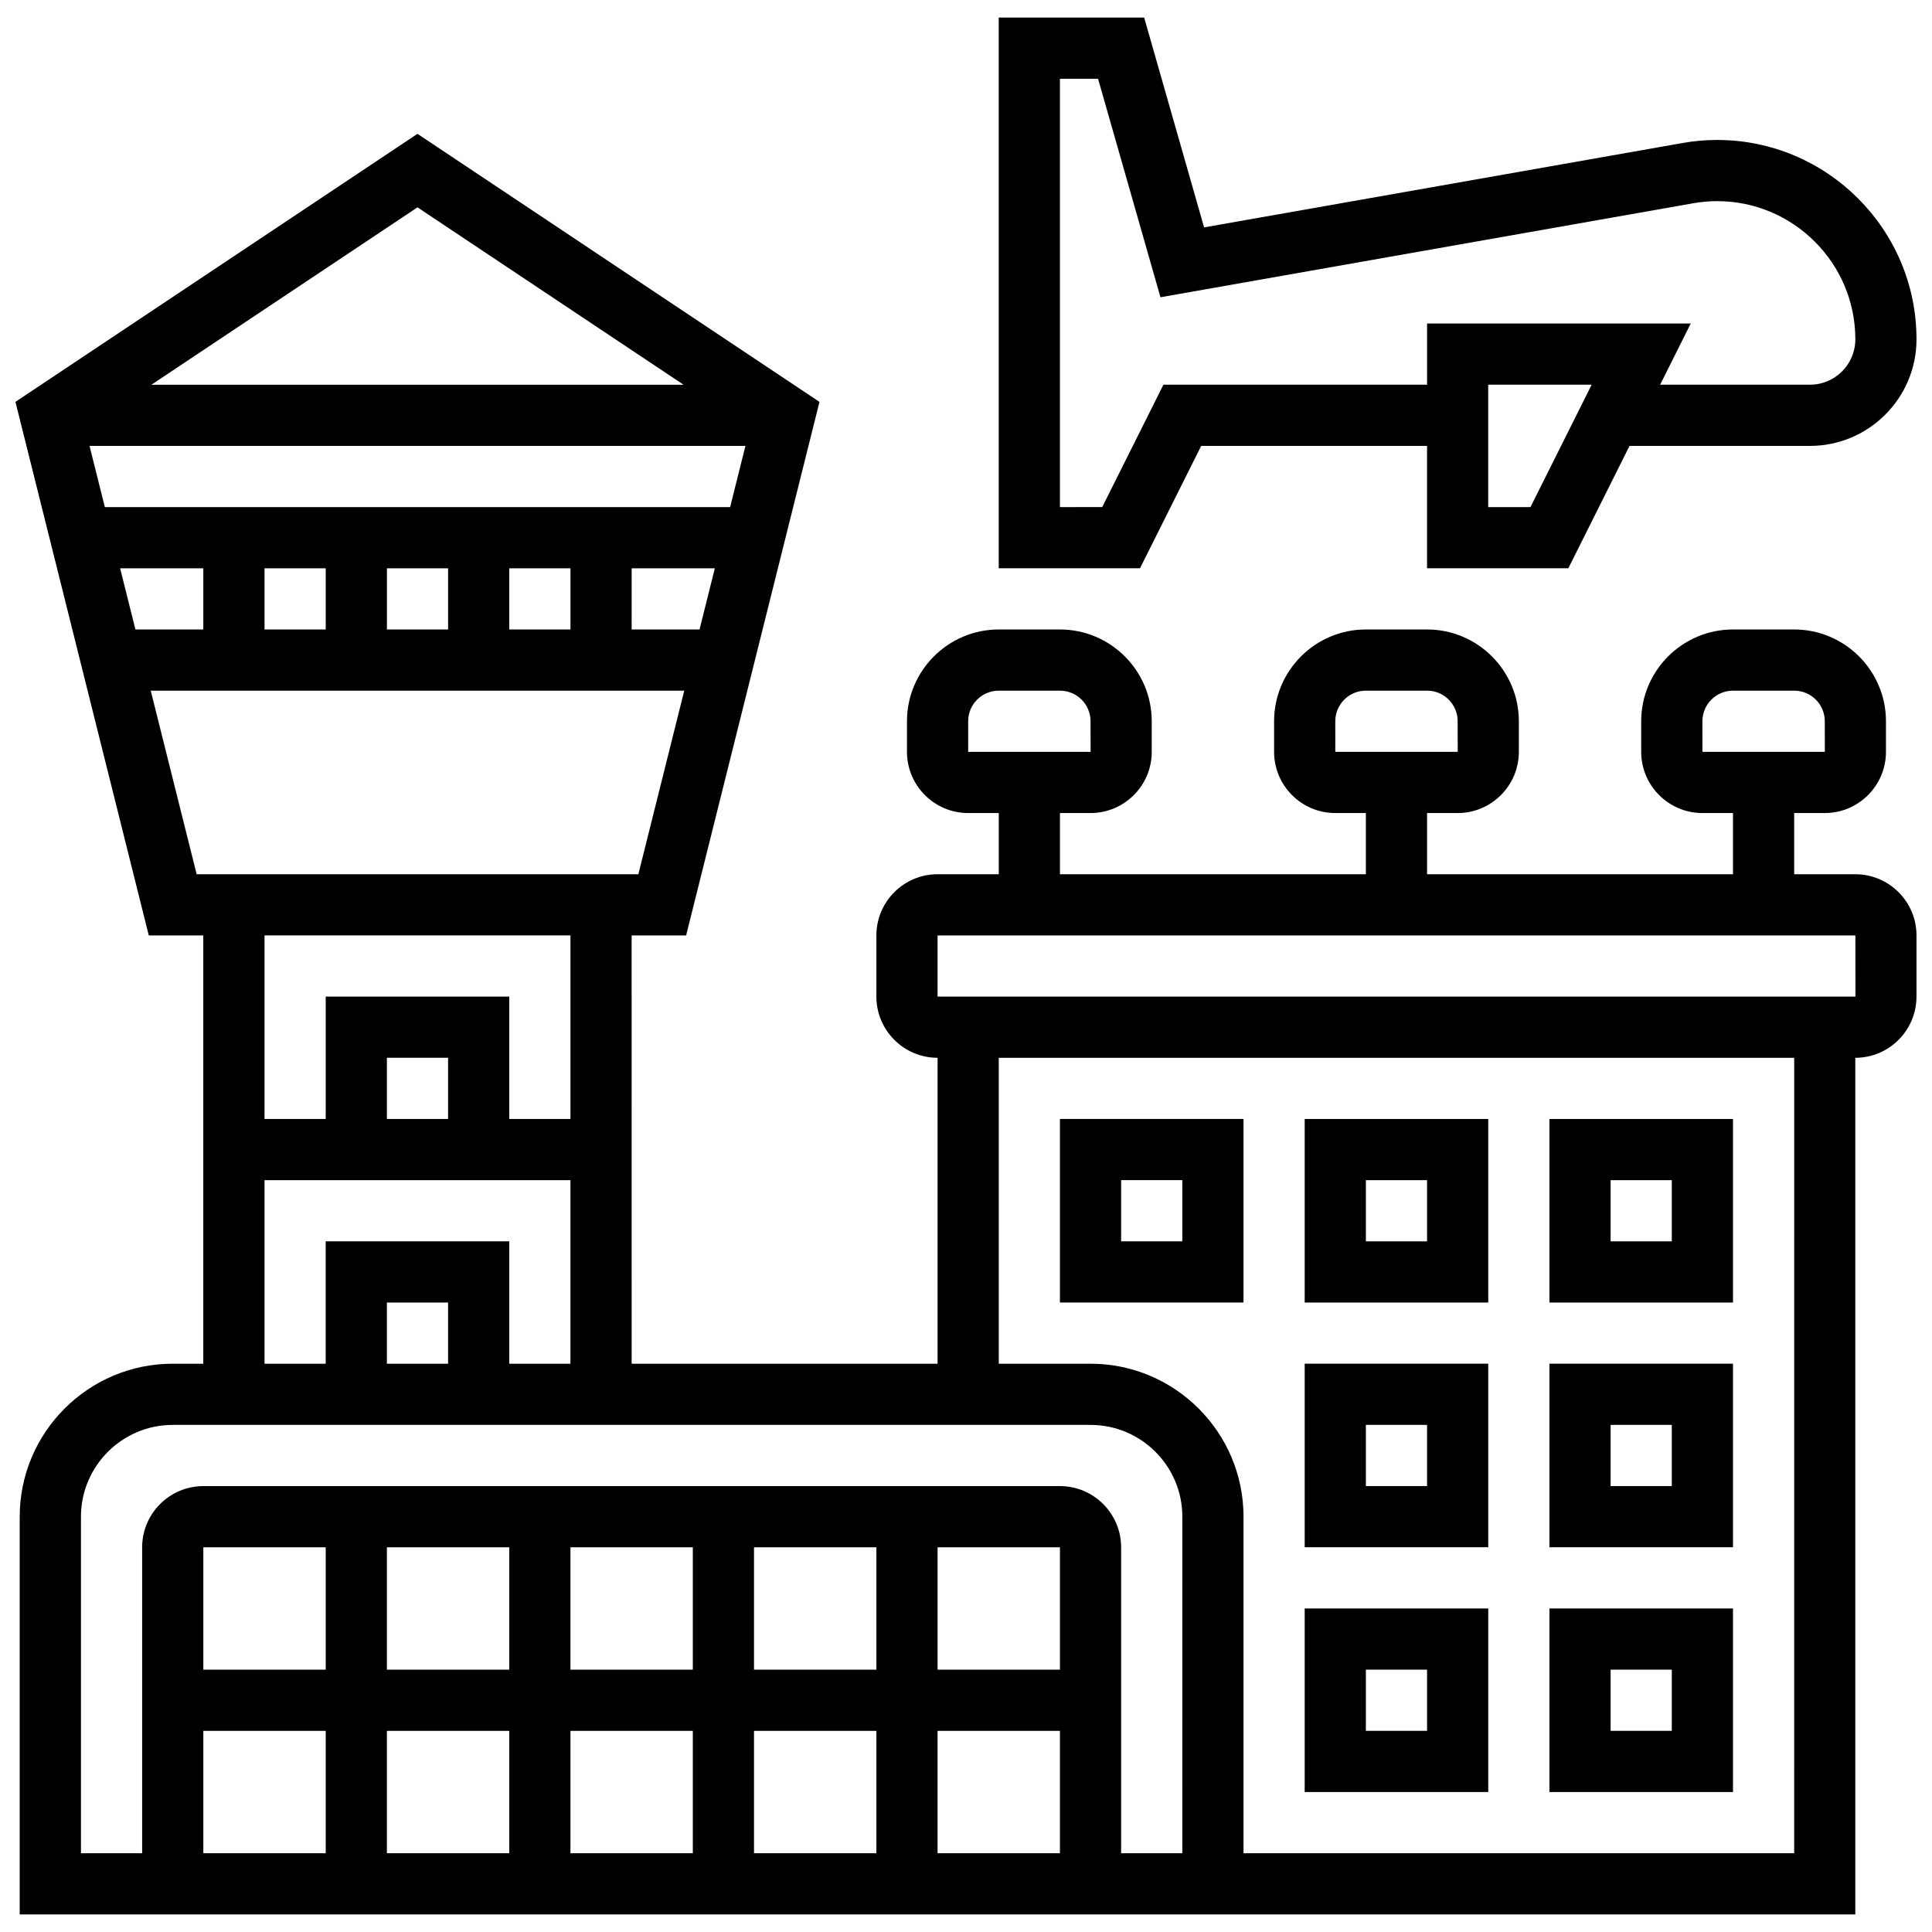 <?xml version="1.0" encoding="UTF-8"?>
<!-- Uploaded to: SVG Repo, www.svgrepo.com, Generator: SVG Repo Mixer Tools -->
<svg width="800px" height="800px" version="1.1" viewBox="144 144 512 512" xmlns="http://www.w3.org/2000/svg">
 <defs>
  <clipPath id="b">
   <path d="m408 148.09h243.9v146.91h-243.9z"/>
  </clipPath>
  <clipPath id="a">
   <path d="m148.09 179h503.81v472.9h-503.81z"/>
  </clipPath>
 </defs>
 <g clip-path="url(#b)">
  <path d="m462.33 262.17h59.852v32.43h37.441l16.215-32.43h47.816c15.574 0 28.238-12.672 28.238-28.238 0.008-29.133-23.699-52.84-52.828-52.84-3.066 0-6.152 0.266-9.188 0.812l-126.78 22.359-15.879-55.602h-38.543v145.93h37.441zm87.262 16.215h-11.203v-32.43h27.418zm-124.7 0v-113.51h10.102l16.539 57.902 141.16-24.906c2.106-0.379 4.246-0.566 6.371-0.566 20.188 0 36.621 16.426 36.621 36.621 0 6.633-5.391 12.023-12.023 12.023h-39.711l8.109-16.215h-69.871v16.215h-69.871l-16.215 32.43z"/>
 </g>
 <g clip-path="url(#a)">
  <path d="m635.69 375.68h-16.215v-16.215h8.109c8.941 0 16.215-7.273 16.215-16.215v-8.109c0-13.41-10.914-24.324-24.324-24.324h-16.215c-13.41 0-24.324 10.914-24.324 24.324v8.109c0 8.941 7.273 16.215 16.215 16.215h8.109v16.215h-81.074v-16.215h8.109c8.941 0 16.215-7.273 16.215-16.215v-8.109c0-13.41-10.914-24.324-24.324-24.324h-16.215c-13.41 0-24.324 10.914-24.324 24.324v8.109c0 8.941 7.273 16.215 16.215 16.215h8.109v16.215h-81.074v-16.215h8.109c8.941 0 16.215-7.273 16.215-16.215v-8.109c0-13.41-10.914-24.324-24.324-24.324h-16.215c-13.41 0-24.324 10.914-24.324 24.324v8.109c0 8.941 7.273 16.215 16.215 16.215h8.109v16.215h-16.215c-8.941 0-16.215 7.273-16.215 16.215v16.215c0 8.941 7.273 16.215 16.215 16.215v81.074h-81.074l-0.004-113.5h14.441l35.34-141.4-106.54-71.031-106.54 71.031 35.34 141.4h14.441v113.5h-8.109c-22.352 0-40.539 18.184-40.539 40.539v105.4h486.45v-227.01c8.941 0 16.215-7.273 16.215-16.215v-16.215c0.008-8.941-7.273-16.215-16.207-16.215zm-40.535-40.539c0-4.477 3.633-8.109 8.109-8.109h16.215c4.477 0 8.109 3.633 8.109 8.109l0.016 8.109h-32.445zm-97.293 0c0-4.477 3.633-8.109 8.109-8.109h16.215c4.477 0 8.109 3.633 8.109 8.109l0.016 8.109h-32.445zm-97.289 0c0-4.477 3.633-8.109 8.109-8.109h16.215c4.477 0 8.109 3.633 8.109 8.109l0.016 8.109h-32.445zm-228.79-56.75-4.055-16.215h173.82l-4.055 16.215zm4.051 16.215h22.043v16.215h-17.988zm38.27 0h16.215v16.215h-16.215zm32.43 0h16.215v16.215h-16.215zm32.43 0h16.215v16.215h-16.215zm32.43 0h22.043l-4.055 16.215h-17.992zm13.758-48.645h-141.03l70.512-47.008zm-141.21 81.074h141.39l-12.16 48.645h-117.06zm111.23 64.859v48.645h-16.215v-32.43h-48.645v32.43h-16.215v-48.645zm-32.43 48.645h-16.215v-16.215h16.215zm-48.645 16.215h81.074v48.645h-16.215v-32.43h-48.645v32.43h-16.215zm48.645 48.645h-16.215v-16.215h16.215zm32.43 97.293h32.43v32.43h-32.43zm-16.215 32.43h-32.43v-32.43h32.43zm64.859-32.43h32.43v32.43h-32.43zm48.645 0h32.43v32.43h-32.43zm32.434-16.215h-32.43v-32.43h32.43zm-48.648 0h-32.43v-32.43h32.43zm-48.645 0h-32.43v-32.43h32.43zm-48.645 0h-32.43v-32.43h32.43zm-48.645 0h-32.43v-32.43h32.43zm-32.43 16.215h32.43v32.43h-32.43zm259.44 32.43h-16.215v-81.074c0-8.941-7.273-16.215-16.215-16.215h-227.01c-8.941 0-16.215 7.273-16.215 16.215v81.074h-16.215v-89.184c0-13.41 10.914-24.324 24.324-24.324h243.23c13.41 0 24.324 10.914 24.324 24.324zm162.15 0h-145.93v-89.184c0-22.352-18.184-40.539-40.539-40.539h-24.324v-81.074h210.8zm-227.01-227.01v-16.215h243.23l0.016 16.215z"/>
 </g>
 <path d="m473.54 489.18v-48.645h-48.645v48.645zm-32.43-32.43h16.215v16.215h-16.215z"/>
 <path d="m538.4 440.54h-48.645v48.645h48.645zm-16.215 32.43h-16.215v-16.215h16.215z"/>
 <path d="m538.4 505.39h-48.645v48.645h48.645zm-16.215 32.434h-16.215v-16.215h16.215z"/>
 <path d="m538.4 570.26h-48.645v48.645h48.645zm-16.215 32.43h-16.215v-16.215h16.215z"/>
 <path d="m603.26 440.54h-48.645v48.645h48.645zm-16.215 32.43h-16.215v-16.215h16.215z"/>
 <path d="m603.26 505.39h-48.645v48.645h48.645zm-16.215 32.434h-16.215v-16.215h16.215z"/>
 <path d="m603.26 570.26h-48.645v48.645h48.645zm-16.215 32.43h-16.215v-16.215h16.215z"/>
</svg>